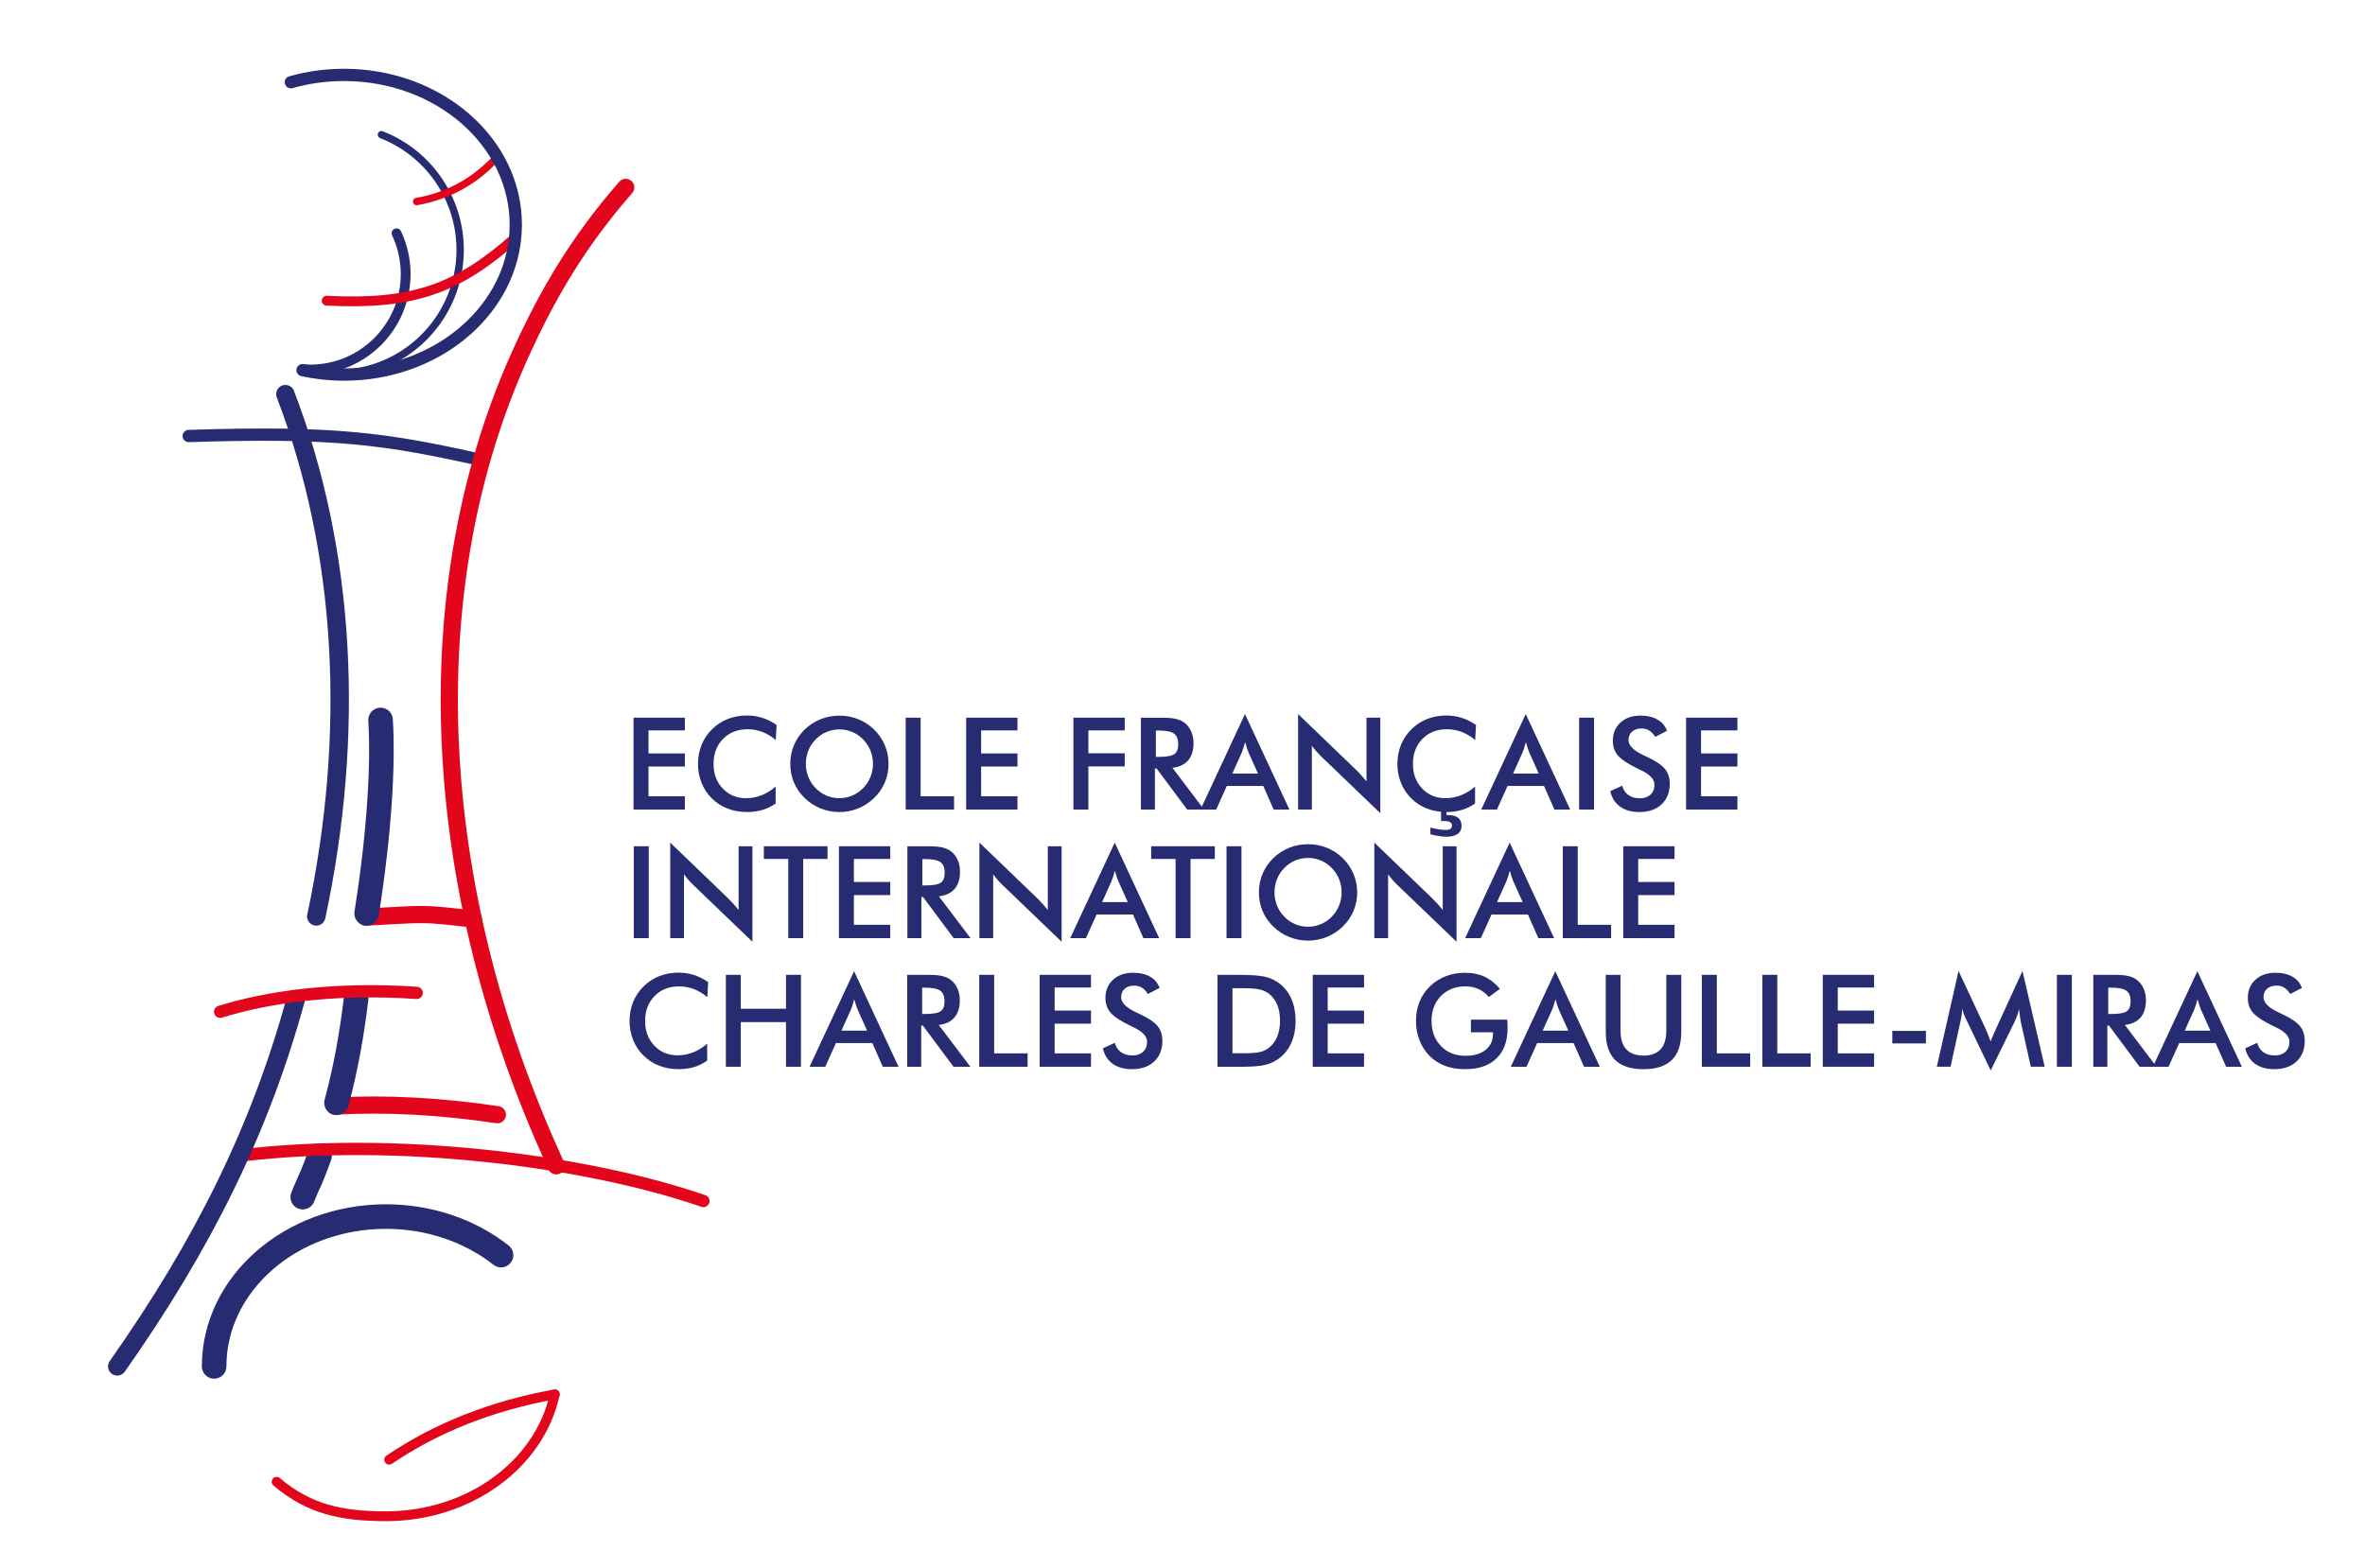 <?xml version="1.0" encoding="utf-8"?>
<!-- Generator: Adobe Illustrator 15.1.0, SVG Export Plug-In . SVG Version: 6.00 Build 0)  -->
<!DOCTYPE svg PUBLIC "-//W3C//DTD SVG 1.1//EN" "http://www.w3.org/Graphics/SVG/1.1/DTD/svg11.dtd">
<svg version="1.1" id="Layer_1" xmlns="http://www.w3.org/2000/svg" xmlns:xlink="http://www.w3.org/1999/xlink" x="0px" y="0px"
	 width="273px" height="181px" viewBox="0 0 273 181" enable-background="new 0 0 273 181" xml:space="preserve">
<g>
	<defs>
		<rect id="SVGID_1_" x="-16" y="-15.5" width="309.173" height="207.5"/>
	</defs>
	<clipPath id="SVGID_2_">
		<use xlink:href="#SVGID_1_"  overflow="visible"/>
	</clipPath>
	
		<path clip-path="url(#SVGID_2_)" fill="none" stroke="#E3051B" stroke-width="1.984" stroke-linecap="round" stroke-miterlimit="22.926" d="
		M42.215,105.895c7.155-0.367,6.234-0.487,12.429,0.221"/>
	
		<path clip-path="url(#SVGID_2_)" fill="none" stroke="#E3051B" stroke-width="1.984" stroke-linecap="round" stroke-linejoin="round" stroke-miterlimit="27.955" d="
		M38.635,127.718c5.943-0.323,12.203,0.009,18.78,0.994"/>
	
		<path clip-path="url(#SVGID_2_)" fill="none" stroke="#272C72" stroke-width="2.835" stroke-linecap="round" stroke-miterlimit="27.955" d="
		M34.947,138.229c0.132-0.392,1.018-2.386,0.97-2.268c-0.739,1.832,0.659-1.522,0.969-2.5 M38.844,127.336
		c1.075-3.964,1.792-8.034,2.269-12.095"/>
	
		<path clip-path="url(#SVGID_2_)" fill="none" stroke="#E3051B" stroke-width="1.417" stroke-linecap="round" stroke-miterlimit="22.926" d="
		M81.198,138.678c-13.431-4.639-35.285-7.466-53.583-5.235"/>
	
		<path clip-path="url(#SVGID_2_)" fill="none" stroke="#272C72" stroke-width="2.126" stroke-linecap="round" stroke-miterlimit="114.593" d="
		M13.535,157.774c9.886-14.047,16.463-27.262,20.612-42.409 M36.509,105.819c4.518-21.175,3.406-42.152-3.568-60.309"/>
	
		<path clip-path="url(#SVGID_2_)" fill="none" stroke="#E3051B" stroke-width="1.134" stroke-linecap="round" stroke-miterlimit="22.926" d="
		M31.931,171.099c3.762,3.192,7.545,3.978,12.622,3.978c9.527,0,17.709-5.909,19.486-14.074"/>
	
		<path clip-path="url(#SVGID_2_)" fill="none" stroke="#272C72" stroke-width="2.835" stroke-linecap="round" stroke-miterlimit="22.926" d="
		M57.836,144.925c-3.644-2.866-8.376-4.452-13.283-4.452c-10.954,0-19.834,7.746-19.834,17.302"/>
	
		<path clip-path="url(#SVGID_2_)" fill="none" stroke="#272C72" stroke-width="0.85" stroke-linecap="round" stroke-miterlimit="22.926" d="
		M44.031,15.552c5.48,2.139,9.087,7.419,9.087,13.301c0,7.553-5.883,13.799-13.422,14.251"/>
	
		<path clip-path="url(#SVGID_2_)" fill="none" stroke="#272C72" stroke-width="1.134" stroke-linecap="round" stroke-miterlimit="22.926" d="
		M45.774,26.938c0.693,1.471,1.053,3.076,1.053,4.702c0,6.092-4.938,11.029-11.029,11.029c-0.29,0-0.579-0.011-0.868-0.034"/>
	
		<path clip-path="url(#SVGID_2_)" fill="none" stroke="#E3051B" stroke-width="1.134" stroke-linecap="round" stroke-miterlimit="22.926" d="
		M37.709,34.72c9.951,0.501,15.083-1.349,21.754-7.253"/>
	
		<path clip-path="url(#SVGID_2_)" fill="none" stroke="#272C72" stroke-width="2.835" stroke-linecap="round" stroke-miterlimit="22.926" d="
		M42.321,105.464c1.462-9.236,1.934-17.095,1.61-22.333"/>
	
		<path clip-path="url(#SVGID_2_)" fill="none" stroke="#E3051B" stroke-width="0.85" stroke-linecap="round" stroke-miterlimit="22.926" d="
		M48.095,23.274c3.672-0.655,6.773-2.373,9.303-5.151"/>
	
		<path clip-path="url(#SVGID_2_)" fill="none" stroke="#272C72" stroke-width="1.417" stroke-linecap="round" stroke-linejoin="round" stroke-miterlimit="22.926" d="
		M34.922,42.741c1.564,0.339,3.17,0.511,4.782,0.511c10.368,0,18.876-6.939,19.758-15.784 M59.462,27.468L59.462,27.468
		 M59.462,27.468c0.049-0.501,0.077-1.007,0.077-1.519c0-9.555-8.88-17.301-19.835-17.301c-2.081,0-4.149,0.286-6.128,0.846
		c1.979-0.56,4.047-0.846,6.128-0.846"/>
	
		<path clip-path="url(#SVGID_2_)" fill="none" stroke="#272C72" stroke-width="1.417" stroke-linecap="round" stroke-miterlimit="22.926" d="
		M55.698,53.151c-11.078-2.488-16.995-3.353-33.917-2.806"/>
	
		<path clip-path="url(#SVGID_2_)" fill="none" stroke="#E3051B" stroke-width="1.984" stroke-linecap="round" stroke-miterlimit="22.926" d="
		M63.99,134.117C64.784,135.857,63.119,132.393,63.99,134.117c-14.545-31.865-16.158-66.014-4.002-93.05 M59.988,41.067
		c3.29-7.318,6.92-13.34,12.244-19.43"/>
	<polygon clip-path="url(#SVGID_2_)" fill="#272C72" points="73.133,93.483 73.133,82.872 79.055,82.872 79.055,84.336 
		74.858,84.336 74.858,86.997 79.055,86.997 79.055,88.51 74.858,88.51 74.858,91.939 79.055,91.939 79.055,93.483 	"/>
	<path clip-path="url(#SVGID_2_)" fill="#272C72" d="M89.551,85.452c-0.488-0.415-1.004-0.728-1.548-0.935
		c-0.543-0.209-1.115-0.312-1.714-0.312c-1.16,0-2.103,0.373-2.83,1.117c-0.728,0.744-1.092,1.707-1.092,2.892
		c0,1.145,0.354,2.09,1.062,2.834s1.601,1.116,2.679,1.116c0.628,0,1.226-0.111,1.794-0.334c0.567-0.222,1.112-0.558,1.634-1.007
		v1.95c-0.464,0.333-0.968,0.582-1.514,0.746c-0.547,0.164-1.138,0.245-1.776,0.245c-0.812,0-1.563-0.132-2.251-0.397
		c-0.689-0.266-1.294-0.656-1.816-1.174c-0.517-0.508-0.915-1.105-1.192-1.795c-0.278-0.688-0.417-1.421-0.417-2.199
		c0-0.777,0.139-1.509,0.417-2.193c0.277-0.684,0.68-1.283,1.207-1.801c0.526-0.522,1.13-0.916,1.812-1.186
		c0.681-0.267,1.418-0.402,2.211-0.402c0.623,0,1.217,0.092,1.783,0.272c0.565,0.181,1.114,0.457,1.645,0.824L89.551,85.452z"/>
	<path clip-path="url(#SVGID_2_)" fill="#272C72" d="M102.568,88.199c0,0.754-0.141,1.467-0.423,2.139
		c-0.283,0.672-0.695,1.271-1.236,1.797c-0.547,0.527-1.163,0.931-1.849,1.21c-0.686,0.281-1.406,0.421-2.16,0.421
		c-0.763,0-1.492-0.141-2.185-0.424c-0.694-0.282-1.306-0.685-1.838-1.207c-0.541-0.526-0.952-1.123-1.232-1.79
		c-0.28-0.667-0.42-1.381-0.42-2.146c0-0.759,0.14-1.474,0.42-2.146c0.28-0.671,0.691-1.273,1.232-1.805
		c0.541-0.526,1.155-0.928,1.841-1.203c0.686-0.276,1.414-0.412,2.182-0.412c0.764,0,1.487,0.136,2.171,0.412
		c0.684,0.275,1.296,0.677,1.838,1.203c0.541,0.537,0.953,1.142,1.236,1.816C102.428,86.738,102.568,87.45,102.568,88.199
		 M100.771,88.199c0-0.537-0.098-1.047-0.293-1.529c-0.196-0.484-0.478-0.914-0.845-1.291c-0.358-0.371-0.772-0.659-1.243-0.859
		c-0.472-0.2-0.968-0.3-1.49-0.3s-1.018,0.098-1.489,0.297c-0.472,0.198-0.891,0.485-1.258,0.862
		c-0.367,0.373-0.648,0.8-0.841,1.283c-0.193,0.484-0.29,0.996-0.29,1.537c0,0.537,0.097,1.044,0.29,1.521
		c0.193,0.479,0.474,0.907,0.841,1.284c0.367,0.377,0.785,0.665,1.254,0.863c0.468,0.197,0.967,0.297,1.493,0.297
		c0.517,0,1.009-0.1,1.475-0.297c0.466-0.198,0.886-0.486,1.258-0.863c0.367-0.377,0.649-0.805,0.845-1.286
		C100.673,89.236,100.771,88.73,100.771,88.199"/>
	<polygon clip-path="url(#SVGID_2_)" fill="#272C72" points="104.548,93.483 104.548,82.872 106.273,82.872 106.273,91.939 
		110.13,91.939 110.13,93.483 	"/>
	<polygon clip-path="url(#SVGID_2_)" fill="#272C72" points="111.528,93.483 111.528,82.872 117.45,82.872 117.45,84.336 
		113.253,84.336 113.253,86.997 117.45,86.997 117.45,88.51 113.253,88.51 113.253,91.939 117.45,91.939 117.45,93.483 	"/>
	<polygon clip-path="url(#SVGID_2_)" fill="#272C72" points="123.909,93.483 123.909,82.872 129.831,82.872 129.831,84.336 
		125.634,84.336 125.634,86.981 129.831,86.981 129.831,88.497 125.634,88.497 125.634,93.483 	"/>
	<path clip-path="url(#SVGID_2_)" fill="#272C72" d="M133.317,88.736v4.747h-1.616V82.872h2.406c0.706,0,1.253,0.046,1.642,0.138
		c0.389,0.092,0.721,0.244,0.997,0.456c0.329,0.257,0.583,0.587,0.761,0.993c0.178,0.407,0.268,0.851,0.268,1.334
		c0,0.85-0.205,1.516-0.616,1.997s-1.017,0.769-1.819,0.867l3.653,4.827h-1.949l-3.531-4.747H133.317z M133.426,87.395h0.312
		c0.913,0,1.52-0.105,1.819-0.318c0.3-0.213,0.45-0.59,0.45-1.131c0-0.585-0.161-0.997-0.482-1.237
		c-0.322-0.239-0.917-0.359-1.787-0.359h-0.312V87.395z"/>
	<path clip-path="url(#SVGID_2_)" fill="#272C72" d="M147.025,93.483l-1.205-2.733h-4.204l-1.23,2.733h-1.813l5.139-11.032
		l5.134,11.032H147.025z M142.256,89.315h2.956l-1.087-2.421c-0.063-0.154-0.129-0.332-0.195-0.533
		c-0.068-0.2-0.136-0.424-0.203-0.67c-0.059,0.232-0.119,0.448-0.186,0.648c-0.064,0.202-0.132,0.386-0.198,0.555L142.256,89.315z"
		/>
	<path clip-path="url(#SVGID_2_)" fill="#272C72" d="M149.844,93.483V82.451l6.741,6.487c0.185,0.184,0.369,0.38,0.559,0.587
		c0.188,0.208,0.387,0.442,0.595,0.703v-7.357h1.594v11.025l-6.879-6.603c-0.183-0.179-0.361-0.368-0.532-0.566
		c-0.172-0.198-0.335-0.405-0.488-0.623v7.379H149.844z"/>
	<path clip-path="url(#SVGID_2_)" fill="#272C72" d="M170.285,85.452c-0.487-0.415-1.005-0.727-1.548-0.934
		c-0.544-0.209-1.114-0.313-1.715-0.313c-1.159,0-2.103,0.373-2.83,1.117c-0.727,0.744-1.091,1.707-1.091,2.892
		c0,1.145,0.354,2.09,1.063,2.834s1.6,1.116,2.679,1.116c0.628,0,1.225-0.111,1.794-0.334c0.567-0.222,1.112-0.558,1.634-1.007v1.95
		c-0.464,0.333-0.969,0.582-1.515,0.745c-0.546,0.165-1.138,0.247-1.776,0.247c-0.812,0-1.562-0.133-2.251-0.398
		c-0.688-0.266-1.294-0.656-1.814-1.174c-0.519-0.508-0.915-1.105-1.193-1.795c-0.278-0.688-0.417-1.42-0.417-2.199
		c0-0.777,0.139-1.509,0.417-2.193s0.68-1.283,1.208-1.801c0.526-0.521,1.129-0.916,1.811-1.186
		c0.683-0.267,1.418-0.402,2.212-0.402c0.622,0,1.218,0.092,1.782,0.273c0.566,0.18,1.114,0.456,1.646,0.823L170.285,85.452z
		 M165.117,96.332v-0.769c0.392,0.092,0.729,0.16,1.015,0.203c0.285,0.044,0.532,0.065,0.739,0.065c0.252,0,0.437-0.041,0.559-0.123
		c0.121-0.082,0.181-0.206,0.181-0.37c0-0.188-0.075-0.325-0.228-0.409c-0.153-0.085-0.398-0.127-0.737-0.127
		c-0.033,0-0.082,0.002-0.144,0.007c-0.063,0.005-0.114,0.008-0.153,0.008v-1.334h0.623v0.624h0.124
		c0.542,0,0.946,0.104,1.214,0.314c0.269,0.21,0.403,0.525,0.403,0.946c0,0.401-0.149,0.709-0.447,0.924
		c-0.296,0.215-0.723,0.323-1.279,0.323c-0.235,0-0.512-0.023-0.825-0.069C165.846,96.5,165.499,96.429,165.117,96.332"/>
	<path clip-path="url(#SVGID_2_)" fill="#272C72" d="M179.434,93.483l-1.205-2.733h-4.204l-1.23,2.733h-1.813l5.139-11.032
		l5.134,11.032H179.434z M174.664,89.315h2.956l-1.087-2.421c-0.063-0.154-0.129-0.332-0.195-0.533
		c-0.068-0.2-0.136-0.424-0.203-0.67c-0.059,0.232-0.119,0.448-0.186,0.648c-0.064,0.202-0.132,0.386-0.198,0.555L174.664,89.315z"
		/>
	<rect x="182.282" y="82.871" clip-path="url(#SVGID_2_)" fill="#272C72" width="1.725" height="10.612"/>
	<path clip-path="url(#SVGID_2_)" fill="#272C72" d="M185.876,91.359l1.378-0.638c0.13,0.474,0.368,0.835,0.718,1.083
		c0.347,0.25,0.792,0.374,1.333,0.374c0.512,0,0.92-0.143,1.221-0.428c0.302-0.285,0.454-0.667,0.454-1.146
		c0-0.623-0.518-1.179-1.551-1.667c-0.146-0.072-0.257-0.126-0.334-0.159c-1.169-0.57-1.948-1.086-2.338-1.548
		s-0.583-1.025-0.583-1.692c0-0.866,0.293-1.567,0.881-2.102c0.587-0.537,1.355-0.805,2.308-0.805c0.783,0,1.438,0.151,1.964,0.454
		c0.528,0.3,0.893,0.735,1.096,1.3l-1.35,0.696c-0.212-0.333-0.444-0.577-0.699-0.733c-0.254-0.154-0.545-0.231-0.872-0.231
		c-0.465,0-0.833,0.121-1.105,0.362c-0.274,0.242-0.411,0.566-0.411,0.972c0,0.637,0.601,1.231,1.798,1.783
		c0.092,0.044,0.164,0.077,0.219,0.101c1.049,0.484,1.769,0.957,2.159,1.418c0.393,0.46,0.587,1.037,0.587,1.728
		c0,1.006-0.315,1.804-0.948,2.396c-0.635,0.593-1.488,0.888-2.567,0.888c-0.903,0-1.644-0.207-2.221-0.623
		S186.056,92.133,185.876,91.359"/>
	<polygon clip-path="url(#SVGID_2_)" fill="#272C72" points="194.632,93.483 194.632,82.872 200.555,82.872 200.555,84.336 
		196.358,84.336 196.358,86.997 200.555,86.997 200.555,88.51 196.358,88.51 196.358,91.939 200.555,91.939 200.555,93.483 	"/>
	<rect x="73.162" y="97.716" clip-path="url(#SVGID_2_)" fill="#272C72" width="1.725" height="10.612"/>
	<path clip-path="url(#SVGID_2_)" fill="#272C72" d="M77.366,108.328V97.296l6.741,6.487c0.184,0.184,0.37,0.38,0.558,0.587
		c0.189,0.208,0.387,0.442,0.595,0.703v-7.357h1.594v11.025l-6.879-6.604c-0.183-0.179-0.361-0.367-0.532-0.565
		c-0.172-0.198-0.335-0.405-0.49-0.623v7.379H77.366z"/>
	<polygon clip-path="url(#SVGID_2_)" fill="#272C72" points="92.718,99.181 92.718,108.328 90.993,108.328 90.993,99.181 
		88.173,99.181 88.173,97.716 95.523,97.716 95.523,99.181 	"/>
	<polygon clip-path="url(#SVGID_2_)" fill="#272C72" points="96.843,108.328 96.843,97.716 102.765,97.716 102.765,99.181 
		98.568,99.181 98.568,101.841 102.765,101.841 102.765,103.355 98.568,103.355 98.568,106.784 102.765,106.784 102.765,108.328 	
		"/>
	<path clip-path="url(#SVGID_2_)" fill="#272C72" d="M106.36,103.58v4.748h-1.616V97.717h2.406c0.706,0,1.253,0.046,1.642,0.137
		c0.389,0.093,0.721,0.244,0.997,0.457c0.328,0.256,0.582,0.587,0.761,0.993s0.268,0.851,0.268,1.334
		c0,0.851-0.205,1.516-0.616,1.998c-0.411,0.479-1.017,0.769-1.819,0.865l3.653,4.827h-1.95l-3.53-4.748H106.36z M106.469,102.239
		h0.312c0.913,0,1.52-0.105,1.819-0.318c0.3-0.213,0.45-0.59,0.45-1.131c0-0.585-0.161-0.997-0.482-1.236
		c-0.322-0.239-0.917-0.358-1.787-0.358h-0.312V102.239z"/>
	<path clip-path="url(#SVGID_2_)" fill="#272C72" d="M113.058,108.328V97.296l6.741,6.487c0.184,0.184,0.37,0.38,0.558,0.587
		c0.189,0.208,0.387,0.442,0.595,0.703v-7.357h1.594v11.025l-6.879-6.604c-0.183-0.179-0.361-0.367-0.532-0.565
		c-0.172-0.198-0.335-0.405-0.49-0.623v7.379H113.058z"/>
	<path clip-path="url(#SVGID_2_)" fill="#272C72" d="M131.991,108.328l-1.204-2.731h-4.204l-1.232,2.731h-1.812l5.139-11.032
		l5.132,11.032H131.991z M127.221,104.16h2.958l-1.088-2.421c-0.063-0.154-0.128-0.332-0.196-0.533
		c-0.067-0.2-0.135-0.424-0.202-0.67c-0.058,0.231-0.12,0.448-0.185,0.648c-0.066,0.201-0.132,0.386-0.2,0.555L127.221,104.16z"/>
	<polygon clip-path="url(#SVGID_2_)" fill="#272C72" points="137.427,99.181 137.427,108.328 135.702,108.328 135.702,99.181 
		132.882,99.181 132.882,97.716 140.232,97.716 140.232,99.181 	"/>
	<rect x="141.581" y="97.716" clip-path="url(#SVGID_2_)" fill="#272C72" width="1.725" height="10.612"/>
	<path clip-path="url(#SVGID_2_)" fill="#272C72" d="M156.665,103.044c0,0.754-0.143,1.467-0.425,2.139
		c-0.282,0.671-0.693,1.271-1.235,1.797c-0.546,0.527-1.162,0.931-1.849,1.21c-0.686,0.281-1.405,0.421-2.159,0.421
		c-0.765,0-1.492-0.141-2.187-0.424c-0.692-0.282-1.305-0.685-1.838-1.207c-0.541-0.526-0.952-1.123-1.232-1.79
		c-0.279-0.667-0.42-1.382-0.42-2.146c0-0.759,0.141-1.474,0.42-2.146c0.28-0.671,0.691-1.272,1.232-1.804
		c0.541-0.528,1.156-0.928,1.842-1.203c0.687-0.275,1.413-0.413,2.183-0.413c0.764,0,1.486,0.138,2.171,0.413
		c0.683,0.275,1.296,0.675,1.837,1.203c0.542,0.536,0.953,1.142,1.235,1.815S156.665,102.295,156.665,103.044 M154.867,103.044
		c0-0.536-0.099-1.046-0.294-1.529s-0.478-0.913-0.845-1.29c-0.356-0.372-0.771-0.66-1.243-0.859
		c-0.471-0.2-0.968-0.301-1.488-0.301c-0.523,0-1.02,0.1-1.49,0.297c-0.471,0.198-0.89,0.486-1.257,0.863
		c-0.367,0.372-0.649,0.799-0.842,1.282s-0.289,0.996-0.289,1.537c0,0.536,0.097,1.044,0.289,1.521
		c0.192,0.479,0.475,0.907,0.842,1.284c0.367,0.376,0.785,0.664,1.254,0.862c0.468,0.198,0.966,0.297,1.493,0.297
		c0.516,0,1.009-0.099,1.474-0.297c0.467-0.198,0.886-0.486,1.258-0.862c0.367-0.377,0.649-0.807,0.845-1.287
		S154.867,103.575,154.867,103.044"/>
	<path clip-path="url(#SVGID_2_)" fill="#272C72" d="M158.644,108.328V97.296l6.741,6.487c0.185,0.184,0.369,0.38,0.559,0.587
		c0.188,0.208,0.387,0.442,0.595,0.703v-7.357h1.594v11.025l-6.879-6.604c-0.183-0.179-0.361-0.367-0.532-0.565
		c-0.172-0.198-0.335-0.405-0.488-0.623v7.379H158.644z"/>
	<path clip-path="url(#SVGID_2_)" fill="#272C72" d="M177.578,108.328l-1.205-2.731h-4.204l-1.23,2.731h-1.813l5.139-11.032
		l5.134,11.032H177.578z M172.809,104.16h2.956l-1.087-2.421c-0.063-0.154-0.129-0.332-0.195-0.533
		c-0.068-0.2-0.136-0.424-0.203-0.67c-0.059,0.231-0.119,0.448-0.186,0.648c-0.064,0.201-0.132,0.386-0.198,0.555L172.809,104.16z"
		/>
	<polygon clip-path="url(#SVGID_2_)" fill="#272C72" points="180.397,108.328 180.397,97.716 182.123,97.716 182.123,106.784 
		185.978,106.784 185.978,108.328 	"/>
	<polygon clip-path="url(#SVGID_2_)" fill="#272C72" points="187.377,108.328 187.377,97.716 193.299,97.716 193.299,99.181 
		189.103,99.181 189.103,101.841 193.299,101.841 193.299,103.355 189.103,103.355 189.103,106.784 193.299,106.784 
		193.299,108.328 	"/>
	<path clip-path="url(#SVGID_2_)" fill="#272C72" d="M81.65,115.143c-0.488-0.416-1.004-0.728-1.548-0.936
		c-0.543-0.207-1.115-0.312-1.714-0.312c-1.16,0-2.103,0.372-2.83,1.116c-0.728,0.744-1.092,1.709-1.092,2.893
		c0,1.146,0.354,2.09,1.062,2.834s1.601,1.116,2.679,1.116c0.628,0,1.226-0.111,1.794-0.333c0.567-0.223,1.112-0.559,1.634-1.008
		v1.95c-0.464,0.333-0.968,0.582-1.514,0.746c-0.547,0.164-1.138,0.246-1.776,0.246c-0.812,0-1.563-0.133-2.251-0.398
		c-0.689-0.266-1.294-0.657-1.816-1.174c-0.517-0.508-0.915-1.105-1.192-1.794c-0.278-0.688-0.417-1.422-0.417-2.2
		s0.139-1.509,0.417-2.192c0.277-0.684,0.68-1.283,1.207-1.802c0.526-0.521,1.13-0.917,1.812-1.185
		c0.681-0.269,1.418-0.402,2.211-0.402c0.623,0,1.217,0.09,1.783,0.271c0.565,0.182,1.114,0.455,1.645,0.822L81.65,115.143z"/>
	<polygon clip-path="url(#SVGID_2_)" fill="#272C72" points="83.788,123.174 83.788,112.562 85.513,112.562 85.513,116.477 
		90.732,116.477 90.732,112.562 92.457,112.562 92.457,123.174 90.732,123.174 90.732,118.021 85.513,118.021 85.513,123.174 	"/>
	<path clip-path="url(#SVGID_2_)" fill="#272C72" d="M101.903,123.174l-1.204-2.731h-4.204l-1.232,2.731h-1.812l5.139-11.032
		l5.132,11.032H101.903z M97.133,119.006h2.958l-1.088-2.421c-0.063-0.154-0.128-0.332-0.196-0.533
		c-0.067-0.2-0.135-0.424-0.202-0.67c-0.058,0.231-0.12,0.448-0.185,0.648c-0.066,0.201-0.132,0.386-0.2,0.555L97.133,119.006z"/>
	<path clip-path="url(#SVGID_2_)" fill="#272C72" d="M106.338,118.426v4.748h-1.616v-10.612h2.406c0.706,0,1.253,0.047,1.642,0.138
		c0.389,0.093,0.721,0.244,0.997,0.457c0.328,0.256,0.582,0.587,0.761,0.993s0.268,0.851,0.268,1.334
		c0,0.851-0.205,1.516-0.616,1.998c-0.411,0.479-1.017,0.769-1.819,0.865l3.653,4.827h-1.95l-3.53-4.748H106.338z M106.447,117.085
		h0.312c0.913,0,1.52-0.106,1.819-0.318c0.3-0.213,0.45-0.59,0.45-1.131c0-0.585-0.161-0.997-0.482-1.236
		c-0.322-0.239-0.917-0.358-1.787-0.358h-0.312V117.085z"/>
	<polygon clip-path="url(#SVGID_2_)" fill="#272C72" points="113.036,123.174 113.036,112.562 114.761,112.562 114.761,121.63 
		118.618,121.63 118.618,123.174 	"/>
	<polygon clip-path="url(#SVGID_2_)" fill="#272C72" points="120.016,123.174 120.016,112.562 125.938,112.562 125.938,114.026 
		121.741,114.026 121.741,116.687 125.938,116.687 125.938,118.201 121.741,118.201 121.741,121.63 125.938,121.63 125.938,123.174 
			"/>
	<path clip-path="url(#SVGID_2_)" fill="#272C72" d="M127.308,121.05l1.377-0.638c0.131,0.474,0.37,0.835,0.718,1.084
		c0.348,0.249,0.792,0.373,1.334,0.373c0.512,0,0.919-0.143,1.221-0.428c0.302-0.285,0.453-0.667,0.453-1.146
		c0-0.623-0.517-1.179-1.551-1.667c-0.145-0.072-0.257-0.126-0.334-0.159c-1.169-0.57-1.948-1.086-2.337-1.548
		c-0.389-0.461-0.584-1.025-0.584-1.692c0-0.865,0.294-1.565,0.881-2.103c0.587-0.536,1.357-0.804,2.308-0.804
		c0.784,0,1.438,0.15,1.965,0.452c0.527,0.303,0.891,0.736,1.094,1.302l-1.348,0.695c-0.213-0.333-0.446-0.577-0.699-0.731
		c-0.254-0.155-0.545-0.232-0.874-0.232c-0.464,0-0.832,0.121-1.105,0.362c-0.273,0.242-0.41,0.565-0.41,0.972
		c0,0.638,0.599,1.232,1.798,1.783c0.092,0.043,0.164,0.077,0.218,0.102c1.048,0.483,1.768,0.955,2.16,1.417
		c0.391,0.461,0.587,1.038,0.587,1.729c0,1.005-0.317,1.804-0.95,2.396c-0.633,0.592-1.488,0.888-2.566,0.888
		c-0.904,0-1.644-0.207-2.222-0.623C127.865,122.418,127.487,121.823,127.308,121.05"/>
	<path clip-path="url(#SVGID_2_)" fill="#272C72" d="M140.544,123.174v-10.612h2.328c1.511,0,2.576,0.075,3.192,0.229
		c0.615,0.152,1.155,0.407,1.619,0.765c0.614,0.469,1.079,1.07,1.396,1.806c0.316,0.733,0.474,1.572,0.474,2.515
		s-0.157,1.777-0.474,2.505c-0.317,0.727-0.782,1.327-1.396,1.801c-0.464,0.357-0.991,0.612-1.584,0.765
		c-0.592,0.152-1.514,0.229-2.765,0.229h-0.463H140.544z M142.27,121.615h1.449c0.798,0,1.396-0.053,1.794-0.159
		c0.399-0.106,0.745-0.285,1.04-0.536c0.402-0.344,0.702-0.77,0.903-1.279s0.3-1.104,0.3-1.78c0-0.676-0.099-1.27-0.3-1.779
		s-0.501-0.937-0.903-1.279c-0.3-0.251-0.658-0.43-1.076-0.536s-1.07-0.16-1.961-0.16h-0.623h-0.623V121.615z"/>
	<polygon clip-path="url(#SVGID_2_)" fill="#272C72" points="151.532,123.174 151.532,112.562 157.455,112.562 157.455,114.026 
		153.259,114.026 153.259,116.687 157.455,116.687 157.455,118.201 153.259,118.201 153.259,121.63 157.455,121.63 157.455,123.174 
			"/>
	<path clip-path="url(#SVGID_2_)" fill="#272C72" d="M169.793,117.737h4.203c0,0.072,0.002,0.174,0.008,0.305
		c0.015,0.343,0.021,0.575,0.021,0.695c0,1.493-0.427,2.653-1.282,3.479c-0.854,0.827-2.061,1.24-3.617,1.24
		c-0.869,0-1.646-0.128-2.326-0.384c-0.683-0.256-1.278-0.643-1.79-1.16c-0.503-0.512-0.889-1.113-1.156-1.805
		c-0.27-0.69-0.403-1.43-0.403-2.218c0-0.802,0.138-1.541,0.409-2.218c0.274-0.677,0.678-1.273,1.215-1.791
		c0.518-0.507,1.123-0.894,1.82-1.159c0.695-0.266,1.438-0.398,2.231-0.398c0.837,0,1.585,0.151,2.243,0.456
		c0.659,0.305,1.248,0.771,1.766,1.399l-1.262,0.949c-0.356-0.415-0.761-0.725-1.211-0.928c-0.448-0.203-0.951-0.305-1.508-0.305
		c-1.148,0-2.089,0.369-2.814,1.105c-0.729,0.737-1.092,1.695-1.092,2.874c0,1.198,0.363,2.171,1.092,2.918
		c0.726,0.746,1.671,1.119,2.83,1.119c0.985,0,1.762-0.229,2.326-0.688c0.566-0.459,0.849-1.084,0.849-1.877v-0.152h-2.551V117.737z
		"/>
	<path clip-path="url(#SVGID_2_)" fill="#272C72" d="M182.848,123.174l-1.205-2.731h-4.204l-1.23,2.731h-1.813l5.139-11.032
		l5.134,11.032H182.848z M178.077,119.006h2.957l-1.087-2.421c-0.063-0.154-0.129-0.332-0.195-0.533
		c-0.068-0.2-0.136-0.424-0.203-0.67c-0.059,0.231-0.119,0.448-0.186,0.648c-0.064,0.201-0.132,0.386-0.198,0.555L178.077,119.006z"
		/>
	<path clip-path="url(#SVGID_2_)" fill="#272C72" d="M185.361,112.562h1.704v6.444c0,0.957,0.222,1.676,0.663,2.156
		c0.443,0.481,1.104,0.722,1.983,0.722c0.875,0,1.533-0.24,1.975-0.722c0.442-0.48,0.663-1.199,0.663-2.156v-6.444h1.726v6.604
		c0,1.436-0.362,2.51-1.087,3.223c-0.726,0.713-1.817,1.068-3.276,1.068c-1.46,0-2.549-0.354-3.271-1.065
		c-0.72-0.71-1.08-1.785-1.08-3.226V112.562z"/>
	<polygon clip-path="url(#SVGID_2_)" fill="#272C72" points="196.452,123.174 196.452,112.562 198.178,112.562 198.178,121.63 
		202.032,121.63 202.032,123.174 	"/>
	<polygon clip-path="url(#SVGID_2_)" fill="#272C72" points="203.432,123.174 203.432,112.562 205.158,112.562 205.158,121.63 
		209.013,121.63 209.013,123.174 	"/>
	<polygon clip-path="url(#SVGID_2_)" fill="#272C72" points="210.412,123.174 210.412,112.562 216.335,112.562 216.335,114.026 
		212.139,114.026 212.139,116.687 216.335,116.687 216.335,118.201 212.139,118.201 212.139,121.63 216.335,121.63 216.335,123.174 
			"/>
	<rect x="218.437" y="119.035" clip-path="url(#SVGID_2_)" fill="#272C72" width="3.879" height="1.449"/>
	<path clip-path="url(#SVGID_2_)" fill="#272C72" d="M233.252,117.934c-0.019-0.083-0.051-0.31-0.094-0.682
		c-0.039-0.31-0.072-0.565-0.101-0.769c-0.043,0.242-0.106,0.483-0.186,0.725c-0.08,0.242-0.181,0.488-0.301,0.739l-2.776,5.654
		l-2.775-5.77c-0.117-0.237-0.216-0.467-0.301-0.689c-0.085-0.222-0.158-0.441-0.222-0.659c-0.005,0.223-0.022,0.455-0.055,0.699
		c-0.031,0.244-0.078,0.499-0.141,0.765l-1.139,5.227h-1.588l2.509-11.062l3.132,6.698c0.049,0.106,0.121,0.282,0.221,0.528
		c0.099,0.247,0.218,0.552,0.358,0.914c0.103-0.305,0.262-0.691,0.479-1.16c0.058-0.125,0.102-0.222,0.13-0.29l3.061-6.69
		l2.564,11.062h-1.601L233.252,117.934z"/>
	<rect x="237.435" y="112.562" clip-path="url(#SVGID_2_)" fill="#272C72" width="1.726" height="10.612"/>
	<path clip-path="url(#SVGID_2_)" fill="#272C72" d="M243.256,118.426v4.748h-1.617v-10.612h2.407c0.706,0,1.253,0.047,1.641,0.138
		c0.39,0.093,0.722,0.244,0.997,0.457c0.328,0.256,0.582,0.587,0.761,0.993c0.18,0.406,0.27,0.851,0.27,1.334
		c0,0.851-0.205,1.516-0.617,1.998c-0.411,0.479-1.017,0.769-1.819,0.865l3.653,4.827h-1.95l-3.529-4.748H243.256z M243.364,117.085
		h0.313c0.913,0,1.519-0.106,1.819-0.318c0.3-0.213,0.448-0.59,0.448-1.131c0-0.585-0.161-0.997-0.481-1.236
		c-0.322-0.239-0.917-0.358-1.786-0.358h-0.313V117.085z"/>
	<path clip-path="url(#SVGID_2_)" fill="#272C72" d="M256.964,123.174l-1.205-2.731h-4.204l-1.23,2.731h-1.813l5.139-11.032
		l5.134,11.032H256.964z M252.193,119.006h2.957l-1.087-2.421c-0.063-0.154-0.129-0.332-0.195-0.533
		c-0.068-0.2-0.136-0.424-0.203-0.67c-0.059,0.231-0.119,0.448-0.186,0.648c-0.064,0.201-0.132,0.386-0.198,0.555L252.193,119.006z"
		/>
	<path clip-path="url(#SVGID_2_)" fill="#272C72" d="M259.173,121.05l1.379-0.638c0.13,0.474,0.368,0.835,0.718,1.084
		c0.347,0.249,0.792,0.373,1.333,0.373c0.512,0,0.92-0.143,1.221-0.428c0.302-0.285,0.454-0.667,0.454-1.146
		c0-0.623-0.518-1.179-1.551-1.667c-0.146-0.072-0.257-0.126-0.334-0.159c-1.169-0.57-1.948-1.086-2.338-1.548
		c-0.39-0.461-0.583-1.025-0.583-1.692c0-0.865,0.293-1.565,0.881-2.103c0.587-0.536,1.355-0.804,2.308-0.804
		c0.783,0,1.438,0.15,1.964,0.452c0.528,0.303,0.893,0.736,1.096,1.302l-1.35,0.695c-0.212-0.333-0.444-0.577-0.699-0.731
		c-0.254-0.155-0.545-0.232-0.873-0.232c-0.464,0-0.833,0.121-1.104,0.362c-0.274,0.242-0.411,0.565-0.411,0.972
		c0,0.638,0.6,1.232,1.798,1.783c0.092,0.043,0.164,0.077,0.218,0.102c1.05,0.483,1.77,0.955,2.16,1.417
		c0.393,0.461,0.587,1.038,0.587,1.729c0,1.005-0.315,1.804-0.948,2.396c-0.635,0.592-1.488,0.888-2.567,0.888
		c-0.903,0-1.644-0.207-2.221-0.623C259.731,122.418,259.354,121.823,259.173,121.05"/>
	
		<path clip-path="url(#SVGID_2_)" fill="none" stroke="#E3051B" stroke-width="1.134" stroke-linecap="round" stroke-miterlimit="22.926" d="
		M64.039,161.002c-7.264,1.32-13.635,3.837-19.114,7.547"/>
	
		<path clip-path="url(#SVGID_2_)" fill="none" stroke="#E3051B" stroke-width="1.417" stroke-linecap="round" stroke-miterlimit="22.926" d="
		M48.099,114.645c-9.692-0.656-17.382,0.535-22.688,2.181"/>
</g>
</svg>
